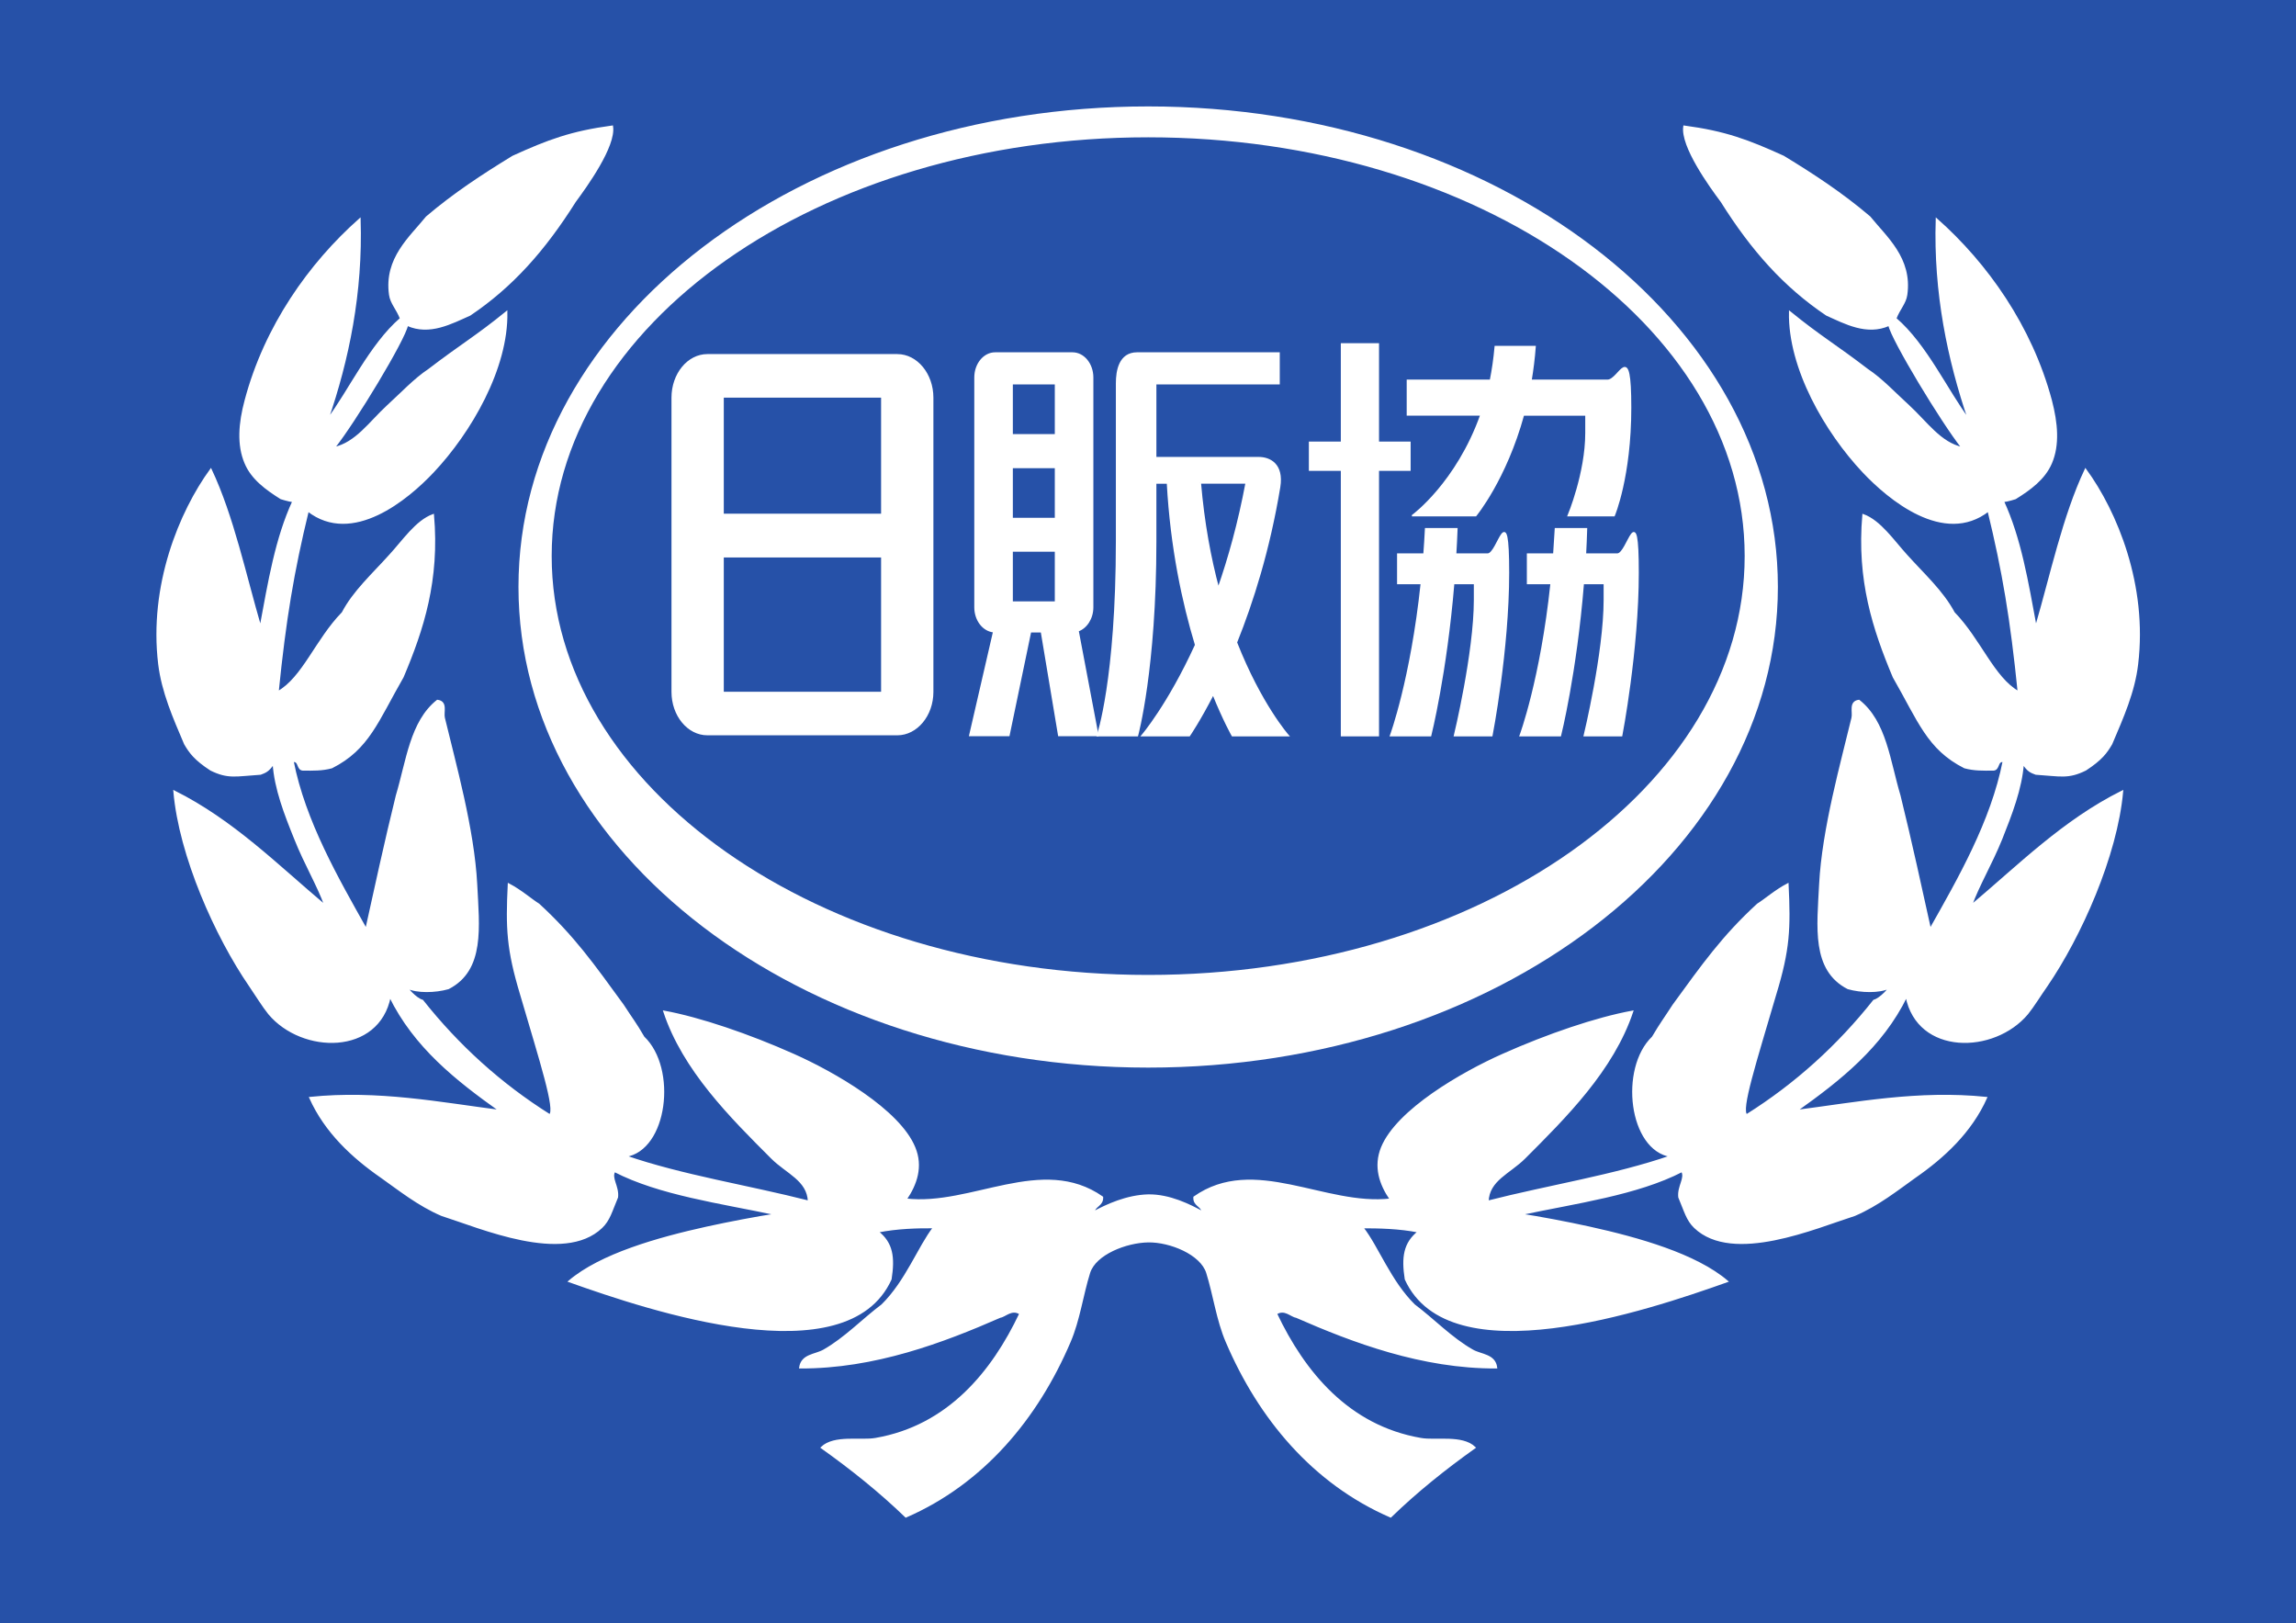 <?xml version="1.0" encoding="UTF-8"?>
<svg data-bbox="0 0 1286 909" viewBox="0 0 1286 909" xmlns="http://www.w3.org/2000/svg" data-type="ugc">
    <g>
        <defs>
            <clipPath id="8c6bea2f-f77d-45c5-9b05-a8247fadf7ac">
                <path d="M1286 0v909H0V0z"/>
            </clipPath>
        </defs>
        <path d="M0 0v909h1286V0z" fill="#2651a8"/>
        <g clip-path="url(#8c6bea2f-f77d-45c5-9b05-a8247fadf7ac)">
            <path d="M404.9 311.7H494v76.2h-89.1zm89.1-23.5h-89.1v-66H494zm8.6-89.4H396.2c-10.8 0-19.6 10.7-19.6 23.9v164.8c0 13.1 8.8 23.8 19.6 23.8h106.4c10.8 0 19.7-10.7 19.7-23.8V222.7c0-13.2-8.9-23.9-19.7-23.9Z" fill="#ffffff" stroke="#ffffff" stroke-miterlimit="10"/>
            <path d="M566.8 308.5h24.5v28.8h-24.5zm0-46.8h24.5v28.8h-24.5zm0-46.9h24.5v28.8h-24.5zm26.3 197h21.7l-11.1-58.6c4.7-1.6 8.2-6.9 8.2-13.1V211.4c0-7.5-5-13.6-11.2-13.6h-43.3c-6.2 0-11.2 6.1-11.2 13.6v128.7c0 7.2 4.6 13.1 10.5 13.6l-13.4 58.1H565l12.1-58.1h6.3z" fill="#ffffff" stroke="#ffffff" stroke-miterlimit="10"/>
            <path d="M672.2 270.4h25.9c-4.2 22.4-9.7 42.1-15.7 59.3-4.6-17.1-8.3-36.9-10.2-59.3m20.2 89.4c9.1-22.6 18.4-51.9 24.2-87 2.1-12.9-5.6-16.4-11.6-16.4h-57.8v-41.6h69.1v-17h-79.4c-9.8 0-11.4 9.9-11.4 16.8v88.2c0 78.1-10.7 109.1-10.7 109.1H637s10.2-37.4 10.2-108.7v-32.8h6.8c2 36.6 8.7 67.3 15.8 90.8-15.4 33.7-30 50.7-30 50.7h26.3s5.6-8.1 13.4-23.3c6.1 15.1 10.8 23.3 10.8 23.3h31.1s-15.3-17.3-29-52.1Z" fill="#ffffff" stroke="#ffffff" stroke-miterlimit="10"/>
            <path d="M789.6 263.2v-15.4h-17.7v-55.1h-20.4v55.1h-17.9v15.4h17.9v148.7h20.4V263.2z" fill="#ffffff" stroke="#ffffff" stroke-miterlimit="10"/>
            <path d="M791.3 288.7h35.2s16.8-20.3 26.7-56.4h35.2v10.2c0 22.6-9.9 46.2-9.9 46.2H904s9.2-21.6 9.2-60.4-5.9-15.2-12.9-15.2h-42.9c1-6 1.8-12.3 2.3-18.9h-22.1c-.6 6.7-1.5 12.9-2.7 18.9h-46.5v19.2h41.2c-13.6 38.3-38.3 56.4-38.3 56.4Z" fill="#ffffff" stroke="#ffffff" stroke-miterlimit="10"/>
            <path d="M833.3 310.4h-18.1c.3-4.6.5-9.4.7-14.2h-17.3c-.2 4.9-.6 9.6-.9 14.2H783v16.3h13.2c-5.7 54-17.2 85.2-17.2 85.2h22.2s8.7-34.6 12.9-85.2H826v9.3c0 29.6-11.2 75.9-11.2 75.9h20.7s9.3-47.8 9.3-91.1-5.6-10.4-11.5-10.4Z" fill="#ffffff" stroke="#ffffff" stroke-miterlimit="10"/>
            <path d="M905.9 310.4h-18c.2-4.6.5-9.4.6-14.2h-17.2c-.3 4.9-.6 9.6-.9 14.2h-14.7v16.3h13.2c-5.7 54-17.3 85.2-17.3 85.2h22.3s8.7-34.6 12.8-85.2h12v9.3c0 29.6-11.2 75.9-11.2 75.9h20.7s9.2-47.8 9.2-91.1-5.5-10.4-11.5-10.4Z" fill="#ffffff" stroke="#ffffff" stroke-miterlimit="10"/>
            <path d="M643.1 76.4c-184.8 0-334.6 105.2-334.6 235s149.8 235.1 334.6 235.1 334.6-105.2 334.6-235.1-149.8-235-334.6-235m352.2 252.3c0 148.4-157.7 268.7-352.2 268.7S290.9 477.1 290.9 328.7 448.6 60.1 643.1 60.1s352.2 120.3 352.2 268.6Z" fill-rule="evenodd" fill="#ffffff" stroke="#ffffff" stroke-miterlimit="10"/>
            <path d="M643.1 695.3c12.3-.2 29.7 6.9 33 17.5 3.9 12.5 5.7 26.5 10.9 38.6 18.3 42.9 48.6 79.2 91.9 98 14.5-14.1 30.4-26.8 47.1-38.7-7.1-6.8-21.9-3.4-30.2-4.9-40.7-7-65.5-37.4-81-70.1 4.7-3.1 8.5 1.5 11.2 1.8 31.7 13.9 70.5 28.6 112.1 28.4-.9-7.2-8.5-6.9-13.3-9.6-12-6.8-21.9-17.3-32.7-25.4-13.6-13.4-20.3-32.4-29-43.5 8.9 0 20.7.2 31.5 2.4-8.1 6.4-9.2 14.4-7.3 26.6 24.7 54.3 134.8 17.3 180.1 1.2-17.6-15-49.6-24.1-77.3-30.2-12.2-2.7-28.1-5.7-38.7-7.3 31.6-6.7 65.4-11.2 90.7-24.2 2.3 3.9-2.3 8.5-1.6 14.6 3.3 7.8 4.4 12.7 8.8 16.9 21.3 20.3 67.8 0 89.5-6.9 13.1-5.6 24.1-14.4 33.8-21.3 16-11.1 31.3-25.2 39.9-44.4-37.9-3.9-73 3-106.4 7.3 24.5-17.4 47.9-35.9 61.7-64.1 6.4 32.6 49 32 67.7 9.7 3.4-4.2 7.3-10.6 10.9-15.7 18.8-27.5 39.1-72.7 42.3-108.8-33.1 16.5-57.7 41.4-84.7 64.1 4-11.3 11.3-23.4 17-37.5 5.4-13.6 11.1-28.1 12.1-42.3 2.8 4.4 4.6 4.9 7.2 5.9 13.9.9 18 2.5 27.8-2.3 8.9-5.8 11.7-9.7 14.5-14.5 6.3-14.8 12.7-29.1 14.5-44.7 5.3-44-11.6-85.1-29-108.9-12.4 26.3-19.2 58.9-27.8 88.3-4.8-25.8-8.7-49.7-18.4-70.7.3.3 3.8-.5 6.9-1.5 8.2-5.1 16.2-10.9 20-19.7 4.4-10.2 3.3-22.4 0-35.1-11.1-41.5-36-76.6-64.1-101.5-1.3 41.2 6.6 78.7 18.1 112.4-12-15.8-23.9-42.1-41.1-56.8 2.1-5.5 5.4-8.5 6.1-13.3 2.9-20.4-11.5-32.2-20.6-43.5-15.4-13.1-31.2-23.5-48.3-33.9-19.8-9-32.5-13.8-55.6-16.9-1.7 11 14.6 33.6 20.9 42 17.2 27.4 35.3 47.6 58.9 63.5 10.3 4.6 22.5 11.3 35 5.7 1.6 8.1 29.7 54.6 41.1 68.9-12.5-2.7-20.1-14.3-30.2-23.6-7.6-6.9-15-14.9-23-20.2-18-13.8-26.4-18.4-43.5-32.3-.6 31.5 20.2 67.2 41.1 89.4 14.3 15.2 45.3 41.1 70.1 21.8 8.3 34 12.8 61 16.9 101.6-14-7.8-21.6-29.4-36.2-44.4-6.4-12-16.9-21.4-26.6-32.2-7.3-8-14.8-19.2-24.2-22.6-3.2 36.5 5.8 64 17 90.7 14.2 24.7 19.2 40.3 39.8 50.7 5.5 1.5 10.5 1.3 15.7 1.3 3.9.2 2-5.3 6.1-4.8-6.6 33.7-25.1 65.9-41.1 94.2-4.5-20.3-10.9-49.9-17.1-74.9-5.8-19.3-7.8-41.4-22.8-53.2-5.4.7-2.9 6.4-3.7 9.7-5.9 24.7-16.5 62.1-18.1 93.1-1.2 23.9-4.4 48 15.7 58.3 7.4 2.1 17.5 2.3 23-.3.5 0-4.6 6.1-8.5 7.2-20 25.2-43.6 46.7-71.3 64.1-3.8-2.6 5-29.7 16.1-67.6 7.7-25.2 8.1-36.9 6.9-61.7-6.9 3.6-13 9-16.8 11.3-19.5 17.9-30.6 33.6-47.2 56.4-5.5 8.5-6.6 9.6-11.6 18-18.3 17.5-13 63.1 10.3 66.6-31.7 11-68.7 16.7-102.7 25.4.4-12.1 12.2-16 20.6-24.4 22.9-22.9 49.5-49.3 60.4-82-20.2 3.7-47.5 13-72.6 24.2-22.7 10.1-59.1 31-67.7 52-4.3 10.6-1 20.5 4.9 29-36.8 4.3-76.4-24.8-110-1.2-.3 4.6 4.1 4.6 4.8 8.4-7.2-3.9-18.6-9.7-30.6-9.5-12 .3-23.4 5.6-30.6 9.5.7-3.8 5.1-3.8 4.9-8.4-33.7-23.6-73.3 5.5-110 1.2 5.8-8.5 9.2-18.4 4.8-29-8.6-21-45-41.9-67.7-52-25.1-11.2-52.4-20.5-72.5-24.2 10.8 32.7 37.4 59.1 60.3 82 8.4 8.4 20.2 12.3 20.7 24.4-34.1-8.7-71.1-14.4-102.8-25.4 23.3-3.5 28.7-49.1 10.3-66.6-4.9-8.4-6.1-9.5-11.6-18-16.6-22.8-27.7-38.5-47.2-56.4-3.8-2.3-9.9-7.7-16.8-11.3-1.2 24.8-.7 36.5 6.9 61.7 11.1 37.9 19.9 65 16.1 67.6-27.7-17.4-51.3-38.9-71.3-64.1-3.9-1.1-9-7.3-8.5-7.2 5.5 2.6 15.6 2.4 23 .3 20.1-10.3 16.9-34.4 15.7-58.3-1.6-31-12.2-68.4-18.1-93.1-.8-3.3 1.8-9-3.7-9.7-14.9 11.8-17 33.9-22.8 53.2-6.2 25-12.6 54.6-17.1 74.9-15.9-28.3-34.5-60.5-41.1-94.2 4.1-.5 2.2 5 6.1 4.8 5.2 0 10.2.2 15.7-1.3 20.6-10.4 25.6-26 39.8-50.7 11.3-26.7 20.2-54.2 17-90.7-9.4 3.4-16.8 14.6-24.2 22.6-9.7 10.8-20.2 20.2-26.5 32.2-14.7 15-22.2 36.6-36.3 44.4 4.1-40.6 8.6-67.6 16.9-101.6 24.8 19.3 55.8-6.6 70.1-21.8 20.9-22.2 41.7-57.9 41.1-89.4-17.1 13.9-25.5 18.5-43.5 32.3-8 5.3-15.4 13.3-23 20.2-10.1 9.3-17.7 20.9-30.2 23.6 11.5-14.3 39.6-60.8 41.1-68.9 12.5 5.6 24.7-1.1 35.1-5.7 23.6-15.9 41.6-36.1 58.9-63.5 6.2-8.4 22.5-31 20.8-42-23 3.1-35.8 7.9-55.6 16.9-17 10.4-32.9 20.8-48.3 33.9-9.1 11.3-23.5 23.1-20.6 43.5.7 4.8 4 7.8 6.1 13.3-17.1 14.7-29.1 41-41.1 56.8 11.6-33.7 19.4-71.2 18.1-112.4-28.1 24.9-53 60-64 101.5-3.4 12.7-4.4 24.9 0 35.1 3.7 8.8 11.8 14.6 19.9 19.7 3.2 1 6.6 1.8 6.9 1.5-9.7 21-13.6 44.9-18.4 70.7-8.6-29.4-15.4-62-27.8-88.3-17.3 23.8-34.3 64.9-29 108.9 1.9 15.6 8.2 29.9 14.5 44.7 2.8 4.8 5.6 8.7 14.5 14.5 9.8 4.8 13.9 3.2 27.8 2.3 2.6-1 4.4-1.5 7.3-5.9.9 14.2 6.6 28.7 12.1 42.3 5.6 14.1 12.9 26.2 16.9 37.5-27-22.7-51.6-47.6-84.6-64.1 3.1 36.1 23.4 81.3 42.3 108.8 3.5 5.1 7.4 11.5 10.8 15.7 18.7 22.3 61.4 22.9 67.7-9.7 13.8 28.2 37.2 46.7 61.7 64.1-33.4-4.3-68.5-11.2-106.4-7.3 8.6 19.2 23.9 33.3 39.9 44.4 9.8 6.9 20.7 15.7 33.8 21.3 21.7 6.9 68.2 27.2 89.5 6.9 4.4-4.2 5.5-9.1 8.8-16.9.7-6.1-3.9-10.7-1.5-14.6 25.3 13 59 17.5 90.6 24.2-10.6 1.6-26.4 4.6-38.7 7.3-27.7 6.1-59.7 15.2-77.3 30.2 45.3 16.1 155.5 53.1 180.1-1.2 1.9-12.2.9-20.2-7.3-26.6 10.9-2.2 22.6-2.5 31.5-2.4-8.6 11.1-15.4 30.1-29 43.5-10.8 8.1-20.7 18.6-32.7 25.4-4.8 2.7-12.3 2.4-13.3 9.6 41.7.2 80.4-14.5 112.1-28.4 2.7-.3 6.5-4.9 11.2-1.8-15.5 32.7-40.3 63.1-81 70.1-8.3 1.5-23.1-1.9-30.2 4.9 16.7 11.9 32.6 24.6 47.2 38.7 43.2-18.8 73.5-55.1 91.8-98 5.2-12.1 7-26.1 10.9-38.6 3.3-10.6 20.7-17.3 33-17.5Z" fill="#ffffff" stroke="#ffffff" stroke-miterlimit="10"/>
        </g>
    </g>
</svg>
